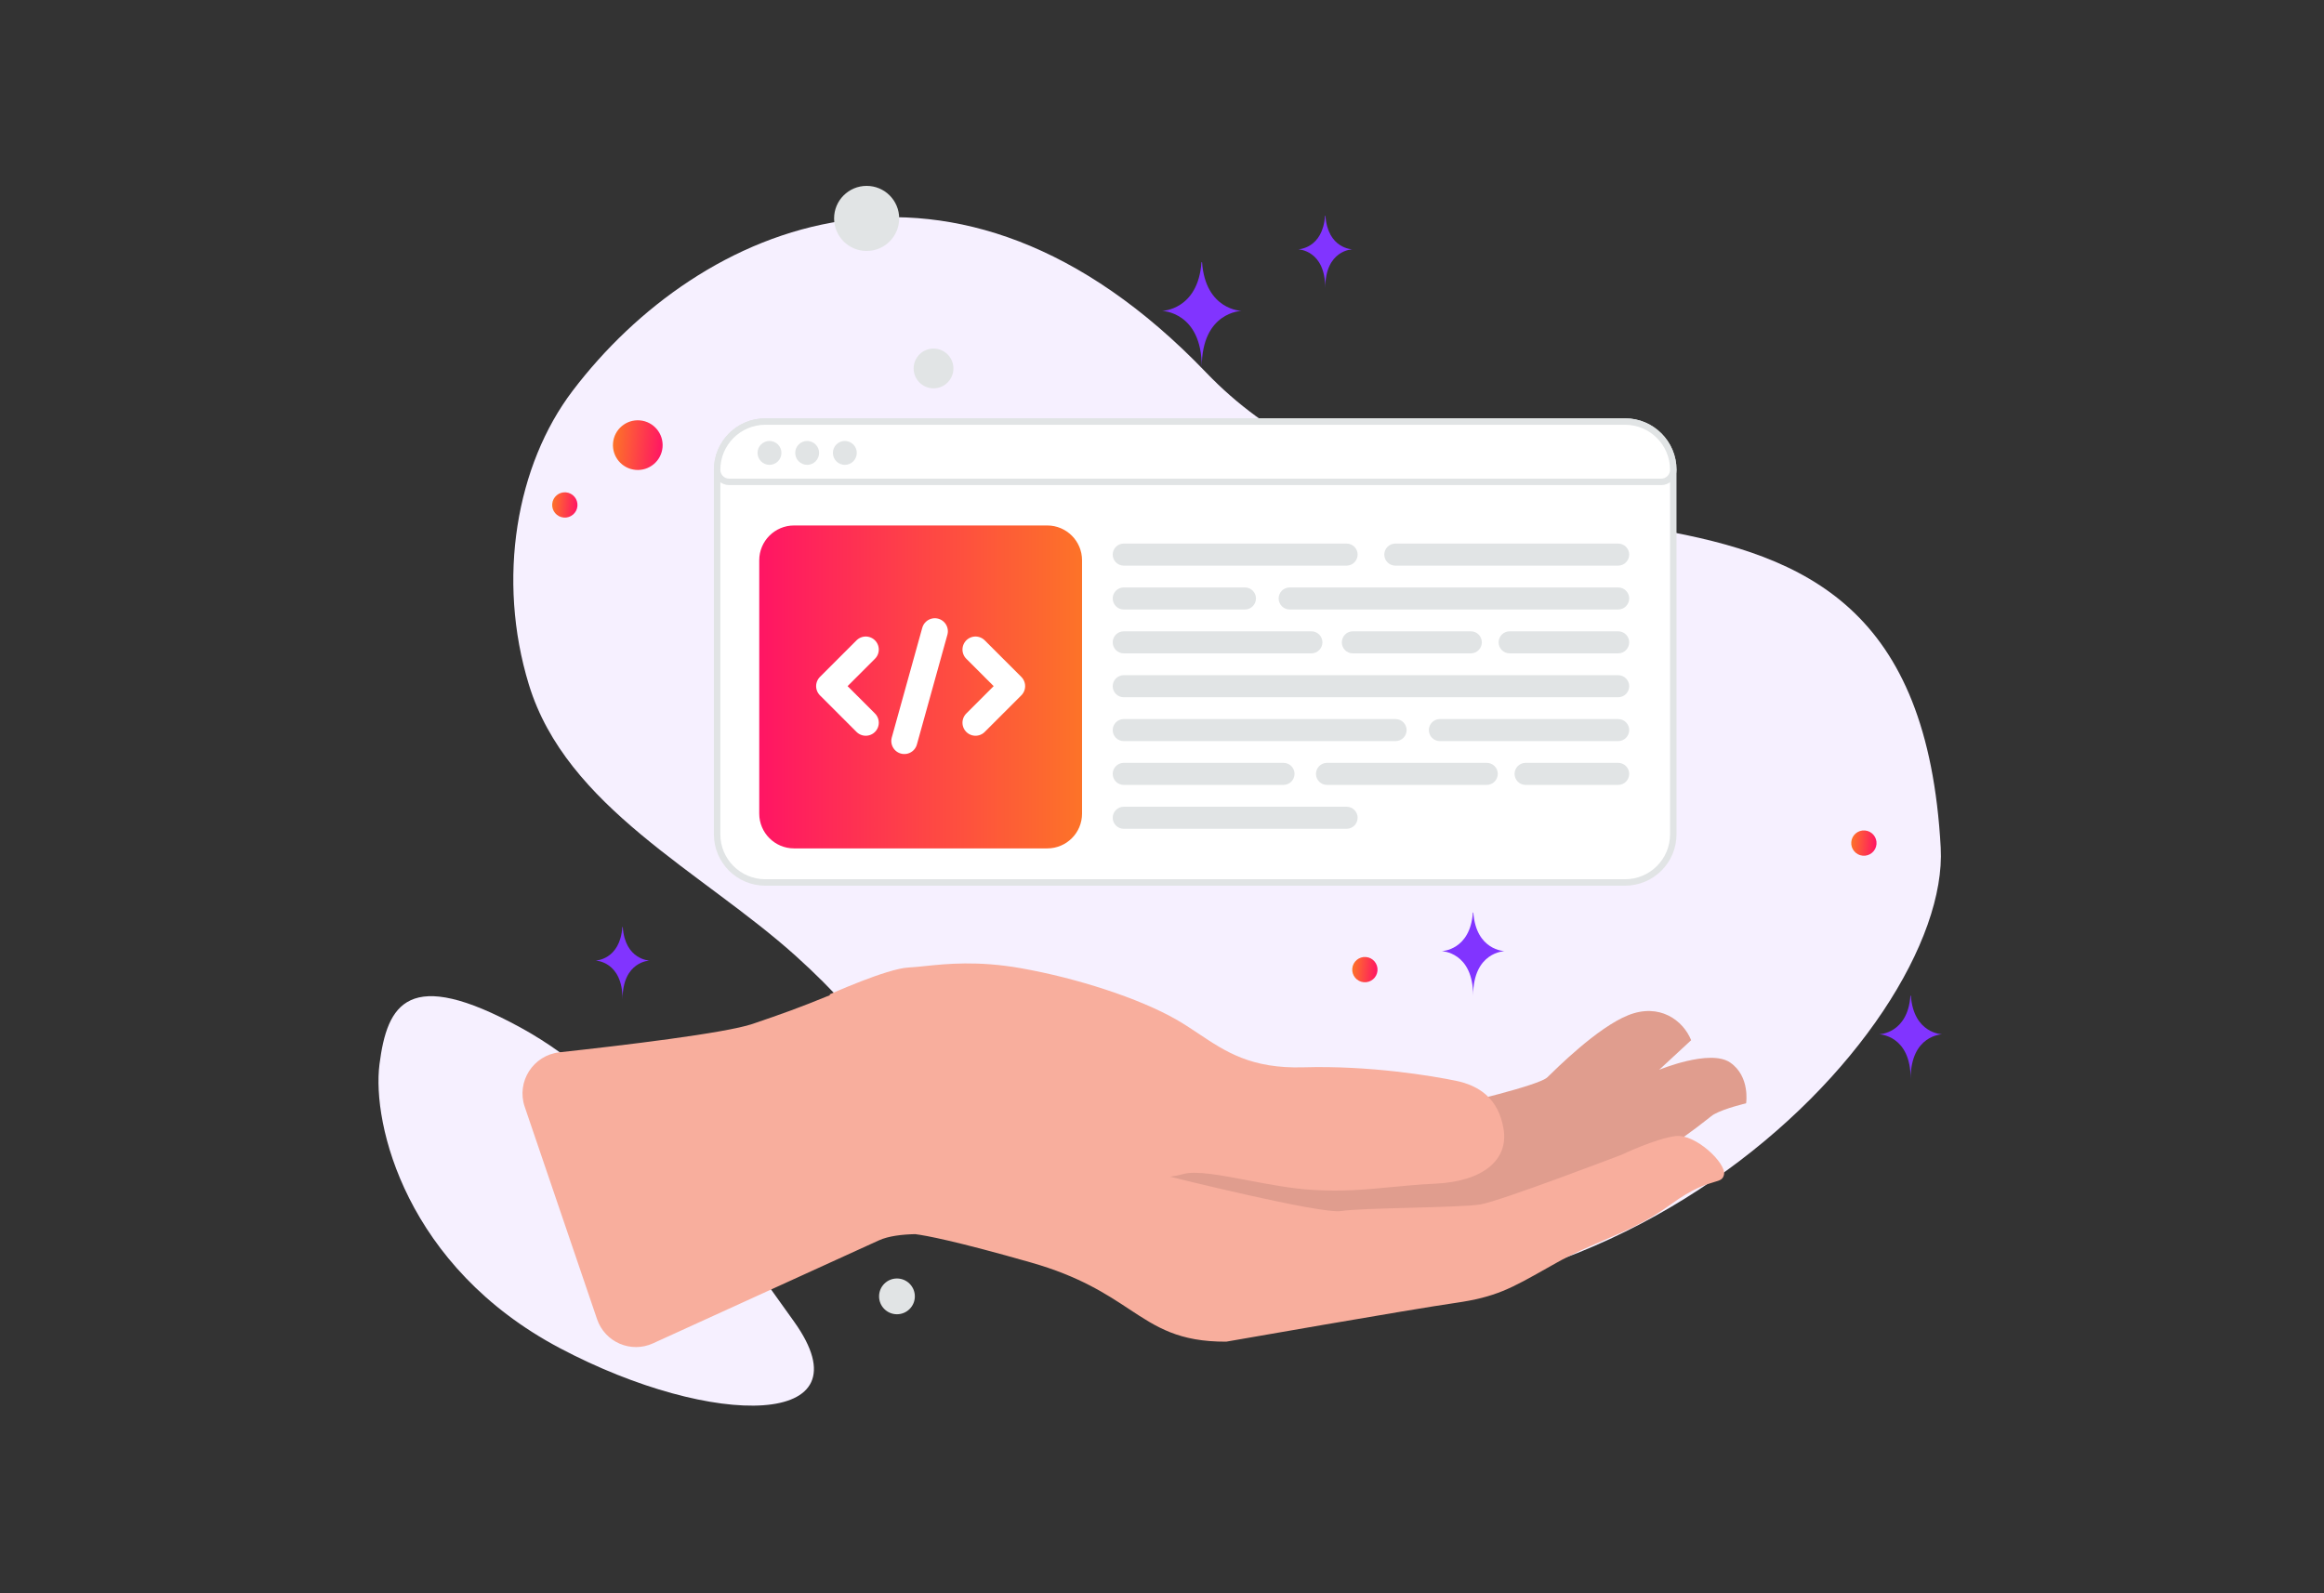 <svg width="700" height="480" viewBox="0 0 700 480" fill="none" xmlns="http://www.w3.org/2000/svg">
<rect x="0" y="0" width="700" height="480" fill="#333333" stroke="none"/>
<path d="M584.552 255.382C587.577 311.119 478.607 424.453 344.293 382.505C281.825 362.993 287.116 330.608 239.616 287.927C211.303 262.489 170.622 243.253 159.308 206.277C149.534 174.36 155.528 140.054 172.474 117.741C210.583 67.559 287.52 33.197 363.327 112.262C439.134 191.328 576.735 111.632 584.552 255.382Z" fill="#F6F0FF"/>
<path d="M239.187 398.176C214.694 363.912 189.61 327.494 156.771 309.556C122.898 291.046 116.65 302.454 114.307 320.591C111.962 338.729 122.412 381.703 168.639 406.154C214.878 430.612 262.105 430.245 239.187 398.176Z" fill="#F6F0FF"/>
<path d="M184.131 320.381C174.706 320.381 167.066 327.774 167.066 336.895C167.066 346.015 174.706 353.408 184.131 353.408C193.555 353.408 201.195 346.015 201.195 336.895C201.195 327.774 193.555 320.381 184.131 320.381Z" fill="#666AF6"/>
<path d="M270.169 395.942C267.193 395.942 264.781 393.53 264.781 390.554C264.781 387.578 267.193 385.166 270.169 385.166C273.144 385.166 275.557 387.578 275.557 390.554C275.557 393.53 273.144 395.942 270.169 395.942Z" fill="#E1E4E5"/>
<path d="M261.035 75.605C255.621 75.605 251.232 71.216 251.232 65.802C251.232 60.389 255.621 56 261.035 56C266.448 56 270.837 60.389 270.837 65.802C270.837 71.216 266.448 75.605 261.035 75.605Z" fill="#E1E4E5"/>
<path d="M281.184 116.992C277.876 116.992 275.194 114.31 275.194 111.002C275.194 107.694 277.876 105.012 281.184 105.012C284.493 105.012 287.175 107.694 287.175 111.002C287.175 114.31 284.493 116.992 281.184 116.992Z" fill="#E1E4E5"/>
<path d="M438.186 332.909C438.186 332.909 463.479 327.085 466.056 324.575C468.638 322.08 481.109 309.567 490.464 305.837C499.808 302.112 506.936 307.336 509.378 313.377L499.738 322.304C499.738 322.304 515.058 315.93 521.142 320.116C527.226 324.303 525.93 332.396 525.93 332.396C525.93 332.396 519.63 333.845 516.285 335.681C512.941 337.516 476.334 372.926 411.538 367.492C346.743 362.058 343.17 352.458 342.614 351.715C342.056 350.97 342.634 338.34 342.634 338.34L438.186 332.909Z" fill="#F8AE9D"/>
<path opacity="0.1" d="M438.186 332.909C438.186 332.909 463.479 327.085 466.056 324.575C468.638 322.08 481.109 309.567 490.464 305.837C499.808 302.112 506.936 307.336 509.378 313.377L499.738 322.304C499.738 322.304 515.058 315.93 521.142 320.116C527.226 324.303 525.93 332.396 525.93 332.396C525.93 332.396 519.63 333.845 516.285 335.681C512.941 337.516 476.334 372.926 411.538 367.492C346.743 362.058 343.17 352.458 342.614 351.715C342.056 350.97 342.634 338.34 342.634 338.34L438.186 332.909Z" fill="black"/>
<path fill-rule="evenodd" clip-rule="evenodd" d="M278.518 291.054C276.685 291.244 275.073 291.412 273.661 291.48C267.176 291.79 249.909 299.569 249.909 299.569L249.985 299.814C240.725 303.606 235.856 305.343 226.679 308.469C218.462 311.267 187.61 314.942 168.535 317.023C160.598 317.889 155.473 325.882 158.047 333.439L179.838 397.424C182.199 404.358 190.007 407.75 196.673 404.713C217.85 395.063 259.193 376.223 264.702 373.694C267.597 372.365 271.709 371.89 275.658 371.807C278.911 372.214 287.809 373.861 310.596 380.37C325.117 384.518 333.177 389.831 340.088 394.387C348.415 399.875 355.076 404.265 369.358 404.199C369.358 404.199 425.342 394.391 438.431 392.518C450.489 390.783 455.063 388.201 465.964 382.048C466.883 381.529 467.846 380.986 468.863 380.415C473.767 377.664 478.362 375.688 482.872 373.749C489.608 370.853 496.149 368.041 503.237 362.855C509.892 357.996 513.901 356.823 516.267 356.13C518.113 355.59 518.958 355.343 519.279 353.865C520.011 350.493 510.707 341.489 504.649 342.267C498.59 343.044 488.496 347.866 488.496 347.866C488.496 347.866 451.918 361.878 445.8 362.871C442.732 363.375 433.757 363.619 424.802 363.863C415.906 364.106 407.03 364.348 403.98 364.842C397.865 365.848 352.433 354.501 352.433 354.501C354.053 354.268 355.396 354.006 356.343 353.721C360.079 352.601 367.54 354.016 375.905 355.602C382.285 356.811 389.191 358.12 395.369 358.481C404.548 359.023 411.267 358.378 418.727 357.664C422.873 357.266 427.247 356.847 432.4 356.598C446.823 355.897 454.417 349.368 452.883 340.119C451.347 330.87 445.463 327.032 438.52 325.6C431.576 324.169 412.713 320.955 392.597 321.548C376.895 322.019 369.108 316.816 361.124 311.482C358.883 309.984 356.626 308.477 354.173 307.081C342.988 300.713 324.394 294.69 307.638 291.714C294.53 289.385 285.105 290.368 278.518 291.054Z" fill="#F8AE9D"/>
<path d="M575.565 299.969H575.427C574.609 311.424 565.996 311.6 565.996 311.6C565.996 311.6 575.498 311.783 575.498 325.019C575.498 311.783 585 311.6 585 311.6C585 311.6 576.383 311.424 575.565 299.969Z" fill="#8134FF"/>
<path d="M443.778 274.918H443.64C442.822 286.373 434.209 286.55 434.209 286.55C434.209 286.55 443.711 286.733 443.711 299.968C443.711 286.733 453.213 286.55 453.213 286.55C453.213 286.55 444.596 286.373 443.778 274.918Z" fill="#8134FF"/>
<path d="M362.066 79H361.892C360.86 93.443 350 93.666 350 93.666C350 93.666 361.981 93.897 361.981 110.585C361.981 93.897 373.961 93.666 373.961 93.666C373.961 93.666 363.096 93.443 362.066 79Z" fill="#8134FF"/>
<path d="M399.227 65H399.108C398.405 74.961 391 75.115 391 75.115C391 75.115 399.169 75.274 399.169 86.783C399.169 75.274 407.337 75.115 407.337 75.115C407.337 75.115 399.929 74.961 399.227 65Z" fill="#8134FF"/>
<path d="M187.575 279.275H187.457C186.753 289.236 179.349 289.39 179.349 289.39C179.349 289.39 187.517 289.549 187.517 301.058C187.517 289.549 195.686 289.39 195.686 289.39C195.686 289.39 188.278 289.236 187.575 279.275Z" fill="#8134FF"/>
<path d="M169.798 155.925C167.7 155.743 166.148 153.895 166.33 151.798C166.513 149.7 168.361 148.148 170.458 148.33C172.556 148.512 174.108 150.36 173.926 152.458C173.743 154.555 171.895 156.108 169.798 155.925Z" fill="url(#paint0_linear_603_11464)"/>
<path d="M561.081 257.793C558.984 257.61 557.431 255.762 557.614 253.665C557.796 251.567 559.644 250.015 561.741 250.197C563.839 250.38 565.391 252.228 565.209 254.325C565.027 256.422 563.179 257.975 561.081 257.793Z" fill="url(#paint1_linear_603_11464)"/>
<path d="M191.456 141.56C187.338 141.202 184.29 137.574 184.648 133.456C185.006 129.339 188.635 126.291 192.752 126.649C196.87 127.007 199.918 130.635 199.56 134.753C199.202 138.87 195.574 141.918 191.456 141.56Z" fill="url(#paint2_linear_603_11464)"/>
<path d="M410.778 295.914C408.681 295.731 407.128 293.883 407.311 291.786C407.493 289.688 409.341 288.136 411.439 288.318C413.536 288.501 415.089 290.349 414.906 292.446C414.724 294.544 412.876 296.096 410.778 295.914Z" fill="url(#paint3_linear_603_11464)"/>
<path d="M504 141.532V251.347C504 259.369 497.497 265.857 489.477 265.857H230.523C222.503 265.857 216 259.369 216 251.347V141.532C216 133.507 222.505 127 230.523 127H489.477C497.495 127 504 133.507 504 141.532Z" fill="white" stroke="#E1E4E5" stroke-width="1.941"/>
<path d="M315.445 255.595H239.161C233.386 255.595 228.688 250.895 228.688 245.116V168.787C228.688 163.009 233.386 158.309 239.161 158.309H315.445C321.22 158.309 325.918 163.009 325.918 168.787V245.116C325.918 250.917 321.22 255.595 315.445 255.595Z" fill="url(#paint4_linear_603_11464)"/>
<path d="M405.608 170.403H338.418C337.548 170.388 336.718 170.031 336.107 169.41C335.496 168.789 335.154 167.953 335.154 167.082C335.154 166.211 335.496 165.375 336.107 164.754C336.718 164.133 337.548 163.777 338.418 163.762H405.608C406.488 163.762 407.332 164.112 407.955 164.735C408.577 165.358 408.927 166.202 408.927 167.082C408.905 168.915 407.44 170.403 405.608 170.403ZM374.987 183.62H338.418C337.548 183.605 336.718 183.249 336.107 182.628C335.496 182.007 335.154 181.17 335.154 180.299C335.154 179.429 335.496 178.592 336.107 177.971C336.718 177.35 337.548 176.994 338.418 176.979H374.987C375.868 176.98 376.712 177.33 377.334 177.952C377.956 178.575 378.306 179.419 378.306 180.299C378.284 182.132 376.819 183.62 374.987 183.62ZM487.409 183.62H388.456C387.575 183.62 386.731 183.27 386.108 182.647C385.485 182.025 385.135 181.18 385.135 180.299C385.135 179.419 385.485 178.574 386.108 177.952C386.731 177.329 387.575 176.979 388.456 176.979H487.409C488.289 176.98 489.133 177.33 489.755 177.952C490.378 178.575 490.727 179.419 490.727 180.299C490.706 182.132 489.24 183.62 487.409 183.62ZM395.006 196.837H338.418C337.548 196.822 336.718 196.466 336.107 195.845C335.496 195.224 335.154 194.388 335.154 193.517C335.154 192.646 335.496 191.81 336.107 191.189C336.718 190.568 337.548 190.211 338.418 190.196H395.006C395.886 190.197 396.73 190.547 397.353 191.17C397.975 191.792 398.325 192.637 398.325 193.517C398.303 195.349 396.816 196.837 395.006 196.837ZM443.017 196.837H407.461C405.629 196.837 404.164 195.349 404.164 193.517C404.164 191.684 405.651 190.196 407.461 190.196H443.038C444.87 190.196 446.335 191.684 446.335 193.517C446.335 194.397 445.986 195.241 445.363 195.864C444.741 196.487 443.897 196.837 443.017 196.837ZM487.408 196.837H454.654C453.783 196.822 452.953 196.466 452.342 195.845C451.732 195.224 451.389 194.388 451.389 193.517C451.389 192.646 451.732 191.81 452.342 191.189C452.953 190.568 453.783 190.211 454.654 190.196H487.408C488.288 190.197 489.132 190.547 489.755 191.17C490.377 191.792 490.726 192.636 490.726 193.517C490.705 195.349 489.24 196.837 487.408 196.837ZM487.408 210.056H338.418C337.548 210.041 336.718 209.684 336.107 209.063C335.496 208.442 335.154 207.606 335.154 206.735C335.154 205.864 335.496 205.028 336.107 204.407C336.718 203.786 337.548 203.429 338.418 203.415H487.408C488.289 203.415 489.133 203.765 489.755 204.388C490.377 205.011 490.727 205.855 490.727 206.735C490.705 208.568 489.24 210.056 487.408 210.056ZM420.412 223.272H338.418C337.548 223.257 336.718 222.901 336.107 222.28C335.496 221.659 335.154 220.823 335.154 219.952C335.154 219.081 335.496 218.245 336.107 217.624C336.718 217.003 337.548 216.646 338.418 216.631H420.412C421.283 216.646 422.113 217.003 422.724 217.624C423.334 218.245 423.677 219.081 423.677 219.952C423.677 220.823 423.334 221.659 422.724 222.28C422.113 222.901 421.283 223.257 420.412 223.272ZM487.408 223.272H433.643C432.772 223.257 431.942 222.901 431.332 222.28C430.721 221.659 430.379 220.823 430.379 219.952C430.379 219.081 430.721 218.245 431.332 217.624C431.942 217.003 432.772 216.646 433.643 216.631H487.408C488.289 216.632 489.133 216.982 489.755 217.605C490.377 218.227 490.727 219.072 490.727 219.952C490.705 221.785 489.24 223.272 487.408 223.272ZM386.602 236.468H338.418C337.548 236.453 336.718 236.097 336.107 235.476C335.496 234.855 335.154 234.019 335.154 233.148C335.154 232.277 335.496 231.441 336.107 230.82C336.718 230.199 337.548 229.842 338.418 229.827H386.602C387.482 229.828 388.326 230.178 388.949 230.801C389.571 231.423 389.92 232.268 389.921 233.148C389.899 235.002 388.412 236.468 386.602 236.468ZM447.802 236.468H399.64C398.769 236.453 397.939 236.097 397.328 235.476C396.718 234.855 396.376 234.019 396.376 233.148C396.376 232.277 396.718 231.441 397.328 230.82C397.939 230.199 398.769 229.842 399.64 229.827H447.823C448.703 229.828 449.547 230.178 450.17 230.801C450.792 231.423 451.141 232.268 451.141 233.148C451.12 235.002 449.633 236.468 447.802 236.468ZM487.408 236.468H459.459C458.588 236.453 457.758 236.097 457.148 235.476C456.537 234.855 456.195 234.019 456.195 233.148C456.195 232.277 456.537 231.441 457.148 230.82C457.758 230.199 458.588 229.842 459.459 229.827H487.408C488.288 229.828 489.132 230.178 489.755 230.801C490.377 231.423 490.726 232.268 490.726 233.148C490.705 235.002 489.24 236.468 487.408 236.468ZM405.608 249.686H338.418C337.548 249.671 336.718 249.315 336.107 248.694C335.496 248.073 335.154 247.237 335.154 246.366C335.154 245.495 335.496 244.659 336.107 244.038C336.718 243.416 337.548 243.06 338.418 243.045H405.608C406.488 243.046 407.332 243.396 407.955 244.018C408.577 244.641 408.927 245.485 408.927 246.366C408.905 248.22 407.44 249.686 405.608 249.686ZM487.408 170.403H420.218C419.347 170.388 418.517 170.031 417.907 169.41C417.296 168.789 416.954 167.953 416.954 167.082C416.954 166.211 417.296 165.375 417.907 164.754C418.517 164.133 419.347 163.777 420.218 163.762H487.408C488.288 163.762 489.132 164.112 489.754 164.735C490.377 165.358 490.726 166.202 490.726 167.082C490.705 168.915 489.239 170.403 487.408 170.403Z" fill="#E1E4E5"/>
<path d="M504 141.532C504 142.011 503.906 142.484 503.723 142.926C503.54 143.369 503.271 143.77 502.933 144.109C502.595 144.447 502.193 144.715 501.751 144.898C501.309 145.082 500.835 145.176 500.356 145.176H219.643C219.165 145.176 218.691 145.081 218.249 144.898C217.807 144.715 217.405 144.447 217.067 144.108C216.729 143.77 216.46 143.368 216.277 142.926C216.094 142.484 216 142.01 216 141.532C216 133.507 222.505 127 230.523 127H489.477C497.495 127 504 133.507 504 141.532Z" fill="white" stroke="#E1E4E5" stroke-width="1.941"/>
<path d="M234.709 136.445C234.709 138.063 233.389 139.383 231.773 139.383C230.156 139.383 228.836 138.063 228.836 136.445C228.836 134.828 230.154 133.508 231.769 133.506C233.396 133.526 234.709 134.834 234.709 136.445ZM246.058 136.444C246.058 138.063 244.738 139.383 243.121 139.383C241.505 139.383 240.185 138.063 240.185 136.444C240.185 134.827 241.503 133.508 243.118 133.506C244.745 133.525 246.058 134.834 246.058 136.444ZM257.406 136.444C257.406 138.063 256.086 139.383 254.47 139.383C252.854 139.383 251.533 138.063 251.533 136.444C251.533 134.827 252.852 133.508 254.466 133.506C256.112 133.525 257.406 134.831 257.406 136.444Z" fill="#E1E4E5" stroke="#E1E4E5" stroke-width="1.324"/>
<path d="M260.767 217.73L249.747 206.709L260.767 195.689M293.829 195.689L304.85 206.709L293.829 217.73M281.575 190.18L272.39 223.241" stroke="white" stroke-width="7.853" stroke-linecap="round" stroke-linejoin="round"/>
<defs>
<linearGradient id="paint0_linear_603_11464" x1="173.926" y1="152.458" x2="166.33" y2="151.798" gradientUnits="userSpaceOnUse">
<stop stop-color="#FF1564"/>
<stop offset="1" stop-color="#FD7328"/>
</linearGradient>
<linearGradient id="paint1_linear_603_11464" x1="565.209" y1="254.325" x2="557.614" y2="253.665" gradientUnits="userSpaceOnUse">
<stop stop-color="#FF1564"/>
<stop offset="1" stop-color="#FD7328"/>
</linearGradient>
<linearGradient id="paint2_linear_603_11464" x1="199.56" y1="134.753" x2="184.648" y2="133.456" gradientUnits="userSpaceOnUse">
<stop stop-color="#FF1564"/>
<stop offset="1" stop-color="#FD7328"/>
</linearGradient>
<linearGradient id="paint3_linear_603_11464" x1="414.906" y1="292.446" x2="407.311" y2="291.786" gradientUnits="userSpaceOnUse">
<stop stop-color="#FF1564"/>
<stop offset="1" stop-color="#FD7328"/>
</linearGradient>
<linearGradient id="paint4_linear_603_11464" x1="228.688" y1="206.952" x2="325.918" y2="206.952" gradientUnits="userSpaceOnUse">
<stop stop-color="#FF1564"/>
<stop offset="1" stop-color="#FD7328"/>
</linearGradient>
</defs>
</svg>
